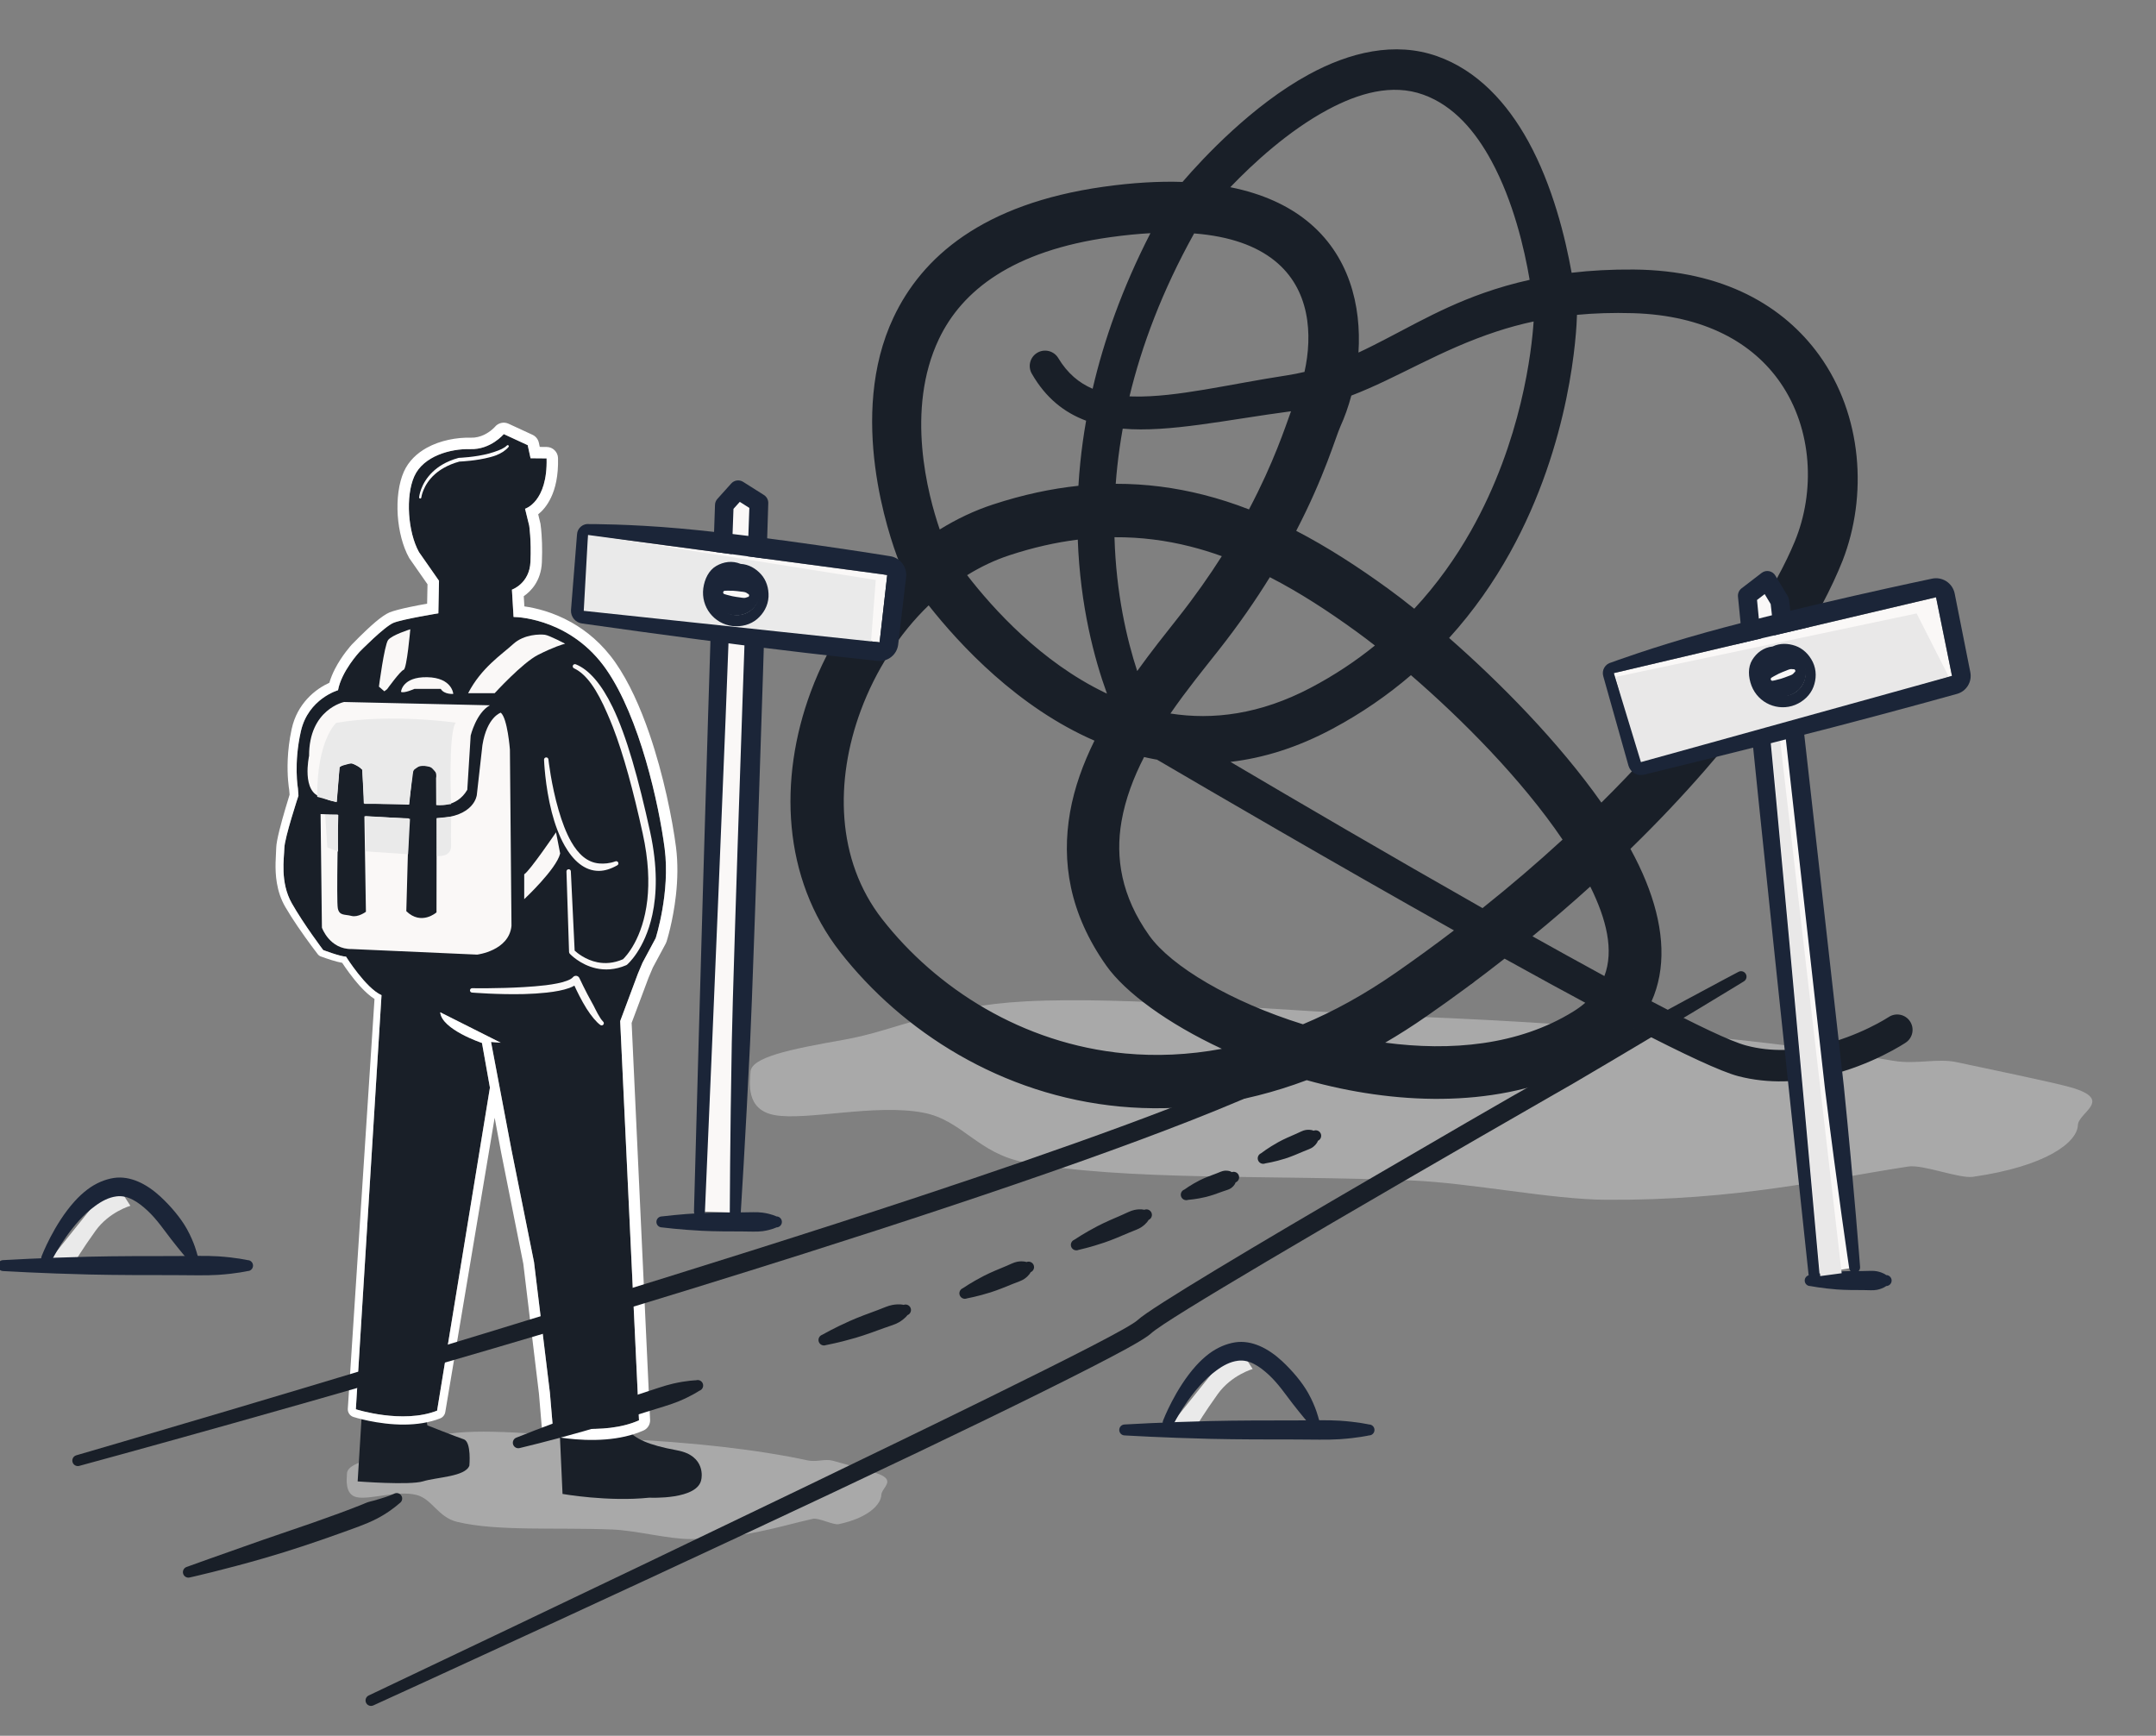 <?xml version="1.0" encoding="UTF-8" standalone="no"?>
<!DOCTYPE svg PUBLIC "-//W3C//DTD SVG 1.1//EN" "http://www.w3.org/Graphics/SVG/1.1/DTD/svg11.dtd">
<svg width="100%" height="100%" viewBox="0 0 1180 950" version="1.1" xmlns="http://www.w3.org/2000/svg" xmlns:xlink="http://www.w3.org/1999/xlink" xml:space="preserve" xmlns:serif="http://www.serif.com/" style="fill-rule:evenodd;clip-rule:evenodd;stroke-linejoin:round;stroke-miterlimit:2;">
    <rect x="0" y="0" width="1180" height="950" fill="#808080" stroke="none"/>
    <g id="scene" transform="matrix(1,0,0,1,-1728.72,-4950.23)">
        <g id="unclear">
            <g transform="matrix(1.175,0.047,-0.085,2.131,5.405,-6425.64)">
                <path d="M2527.92,5543.66C2615.14,5543.66 2693.97,5546.13 2750.2,5550.08C2760.57,5550.81 2770.6,5548.93 2779.34,5549.76C2789.6,5550.73 2825.7,5554.03 2833.46,5555.11C2853.35,5557.89 2837.07,5561.39 2837.07,5564.68C2837.07,5569.1 2823.18,5575.55 2789.21,5579.01C2782.99,5579.65 2765.76,5576.31 2759,5577.03C2721.54,5581.03 2679.75,5587.55 2618.94,5588.66C2593.29,5589.13 2555.74,5585.7 2527.92,5585.7C2462.87,5585.7 2394.75,5588.76 2348.2,5585.04C2325.86,5583.26 2318.32,5574.85 2299.93,5573.33C2277.35,5571.46 2245.83,5576.61 2230.91,5575.48C2216.89,5574.43 2218.77,5567.13 2218.77,5564.68C2218.77,5560.92 2236.04,5558.51 2261.62,5555.44C2286.01,5552.53 2304.73,5545.83 2345.27,5543.74C2393.16,5541.28 2465.53,5543.66 2527.92,5543.66Z" style="fill:rgb(212,212,212);fill-opacity:0.49;"/>
            </g>
            <g id="unclear1" serif:id="unclear" transform="matrix(1,0,0,1,13,0)">
                <path d="M2362.92,5049.81C2350.18,5049.38 2335.83,5050.17 2319.71,5052.44C2253.27,5061.81 2220.29,5091.08 2204.76,5123.95C2179.39,5177.65 2202.36,5243.63 2207.55,5257.06C2186.37,5276.28 2169.62,5301.49 2159.44,5328.92C2141.69,5376.76 2144,5430.88 2175.51,5471.23C2209.43,5514.69 2263.78,5549.78 2328.79,5555.86C2360.61,5558.83 2395.05,5554.89 2430.9,5541.42C2436.91,5543.1 2443.03,5544.6 2449.23,5545.91C2497.75,5556.12 2550.63,5554.1 2592.05,5528.5C2599.47,5523.92 2605.46,5518.78 2610.2,5513.2C2637,5527.06 2657.73,5536.8 2667.05,5539.22C2683.86,5543.6 2700.6,5542.46 2715.13,5539.11C2740.35,5533.28 2758.75,5520.86 2758.75,5520.86C2762.61,5518.29 2763.65,5513.06 2761.07,5509.2C2758.49,5505.34 2753.27,5504.31 2749.41,5506.88C2749.41,5506.88 2733.3,5517.52 2711.34,5522.46C2699.27,5525.18 2685.39,5526.17 2671.46,5522.46C2662.81,5520.16 2644.03,5511.12 2619.63,5498.28C2620.11,5497.2 2620.56,5496.11 2620.98,5495.01C2627.91,5476.67 2625.75,5455.12 2616.51,5432.45C2614.15,5426.65 2611.31,5420.76 2608.07,5414.82C2622.96,5400.32 2636.46,5386.01 2648.6,5372.08C2687.5,5327.43 2712.45,5286.68 2724.2,5257.05C2737.93,5221.77 2735.13,5177.48 2711.35,5144.56C2692.11,5117.94 2659.29,5098.16 2609.85,5097.75C2597.56,5097.65 2586.29,5098.28 2575.88,5099.51C2572.5,5080.58 2565.58,5051.96 2552.11,5027.5C2540.57,5006.56 2524.31,4988.74 2502.2,4980.96C2479.15,4972.85 2454.41,4978.74 2431.83,4991.1C2401.06,5007.93 2374.41,5036.47 2362.92,5049.81ZM2223.98,5281.55C2207.7,5297.26 2194.88,5317.42 2186.84,5339.09C2172.61,5377.43 2173.29,5420.92 2198.53,5453.26C2227.97,5490.98 2275.09,5521.52 2331.51,5526.8C2348.42,5528.38 2366.13,5527.68 2384.45,5524.26C2354.71,5510.38 2331.59,5493.4 2321.25,5478.79C2300.81,5449.92 2296.7,5421.53 2301.35,5394.87C2303.73,5381.27 2308.55,5368.11 2314.73,5355.6C2272.94,5337.46 2241.23,5303.43 2223.98,5281.55ZM2539.19,5474.91C2525.62,5485.56 2511.32,5496.14 2496.29,5506.57C2488.78,5511.79 2481.3,5516.56 2473.86,5520.89C2509.7,5525.66 2546.83,5522.41 2576.8,5503.85C2579.24,5502.34 2581.42,5500.73 2583.36,5499.05C2577.18,5495.74 2570.81,5492.29 2564.31,5488.74C2556.13,5484.28 2547.73,5479.65 2539.19,5474.91ZM2341.89,5364.56C2336.14,5375.73 2331.65,5387.52 2329.53,5399.77C2326.08,5419.63 2329.41,5440.72 2344.66,5462.2C2356.68,5479.15 2389.49,5498.59 2428.83,5510.83C2445.49,5503.86 2462.48,5494.55 2479.65,5482.62C2490.67,5474.96 2501.29,5467.23 2511.49,5459.45C2444.94,5422.08 2376.66,5382.23 2348.97,5366L2347.61,5365.76C2346.57,5365.55 2345.53,5365.34 2344.48,5365.14L2341.89,5364.56ZM2586.09,5435.45C2576.08,5444.51 2565.54,5453.6 2554.46,5462.68C2560.72,5466.18 2566.91,5469.63 2572.97,5472.98C2580.12,5476.94 2587.09,5480.77 2593.82,5484.43C2599.16,5470.36 2594.94,5453.33 2586.09,5435.45ZM2487.94,5319.76C2475.39,5330.54 2461.12,5340.49 2444.89,5349.16C2425.52,5359.52 2406.88,5365.16 2389.15,5367.22C2424.48,5388.07 2476.72,5418.65 2527.12,5447.25C2542.76,5434.77 2557.36,5422.23 2570.93,5409.76C2548.45,5376.57 2515.57,5343.62 2487.94,5319.76ZM2592.17,5389.5C2596.43,5385.29 2600.55,5381.1 2604.56,5376.93C2635.22,5345.07 2658.72,5314.57 2675.51,5288.24C2685.43,5272.68 2693.04,5258.66 2698.03,5246.56C2709.18,5219.57 2707.9,5185.36 2690.08,5159.59C2675.18,5138.04 2648.83,5122.77 2609.41,5121.63C2598.36,5121.31 2588.21,5121.66 2578.82,5122.55C2578.58,5131.59 2575.72,5192.34 2542.1,5252.82C2533.28,5268.68 2522.36,5284.51 2508.84,5299.4C2536.55,5323.67 2568.8,5356.3 2592.17,5389.5ZM2410.72,5266.13C2403,5278.62 2393.78,5292.02 2382.77,5305.99C2374.71,5316.22 2365.15,5327.91 2356.31,5340.75C2379.51,5344.39 2405.3,5341.26 2432.99,5326.7C2446.09,5319.81 2457.79,5311.99 2468.22,5303.53C2464.66,5300.75 2461.3,5298.22 2458.2,5295.97C2442.76,5284.77 2427.06,5274.51 2410.72,5266.13ZM2305.6,5245.58C2293.68,5247.06 2281.29,5249.84 2268.34,5254.08C2260.18,5256.75 2252.39,5260.46 2245.04,5265.03C2259.44,5283.68 2285.62,5312.51 2320.33,5329.27L2321.57,5329.86C2314.7,5310.93 2306.93,5282.01 2305.6,5245.58ZM2325.69,5244.26C2326.58,5275.06 2332.43,5300.08 2338.12,5317.5C2345.73,5306.9 2353.51,5297.12 2360.44,5288.36C2369.74,5276.6 2377.66,5265.28 2384.43,5254.63C2378.76,5252.58 2372.99,5250.8 2367.12,5249.32C2353.9,5245.98 2340.14,5244.16 2325.69,5244.26ZM2555.09,5126.17C2547.96,5127.7 2541.3,5129.54 2535.01,5131.6C2503.71,5141.86 2480.82,5156.97 2455.32,5166.74C2453.67,5172.9 2451.62,5178.61 2449.33,5183.64C2446.76,5189.29 2440.8,5210.66 2425.15,5240.76C2442.4,5249.71 2459.02,5260.51 2475.34,5272.34C2479.72,5275.52 2484.57,5279.22 2489.76,5283.39C2502.37,5269.83 2512.54,5255.35 2520.74,5240.85C2548.66,5191.47 2554.06,5141.77 2555.09,5126.17ZM2345.37,5077.85C2338.59,5078.22 2331.33,5078.94 2323.56,5080.02C2269.93,5087.44 2242.23,5109.26 2229.62,5135.74C2211.16,5174.48 2223.52,5220.99 2230.05,5240.02C2239.27,5234.3 2249.04,5229.66 2259.25,5226.32C2275.53,5220.98 2291.06,5217.68 2305.95,5216.11C2306.2,5211.88 2306.55,5207.57 2307,5203.2C2307.75,5195.84 2308.79,5188.26 2310.16,5180.49C2298.11,5175.99 2288.05,5167.99 2280.47,5154.8C2278.11,5150.8 2279.45,5145.65 2283.45,5143.29C2287.44,5140.94 2292.6,5142.27 2294.96,5146.27C2299.95,5154.55 2306.28,5159.82 2313.73,5163.01C2319.89,5136.47 2329.94,5107.91 2345.37,5077.85ZM2422.31,5175.32C2387.21,5179.97 2355.45,5187.04 2330.2,5184.84C2328.94,5191.85 2327.97,5198.68 2327.25,5205.33C2326.89,5208.61 2326.6,5211.84 2326.37,5215.02C2343.08,5214.99 2358.99,5217.14 2374.27,5221.01C2382.8,5223.16 2391.13,5225.86 2399.3,5229.03C2412.9,5203.31 2419.18,5183.89 2422.31,5175.32ZM2369.27,5077.99C2351.72,5109.57 2340.56,5139.51 2333.91,5167.16C2334.69,5167.2 2335.48,5167.22 2336.28,5167.24C2359.73,5167.73 2388.38,5160.51 2419.97,5155.68C2423.3,5155.17 2426.53,5154.53 2429.68,5153.78C2434.2,5133.5 2432.81,5108.46 2413.26,5092.84C2403.25,5084.84 2388.98,5079.53 2369.27,5077.99ZM2552.91,5103.39C2550.02,5086.32 2544.02,5060.53 2532.07,5038.44C2523.37,5022.36 2511.55,5008.11 2494.7,5002.04C2477.53,4995.85 2459.2,5001.24 2442.27,5010.35C2420.91,5021.84 2401.69,5039.53 2389.07,5052.69C2406.99,5056.27 2420.59,5062.8 2430.76,5070.9C2454.25,5089.61 2460.88,5117.61 2459.22,5143.2C2480.67,5133.24 2500.94,5119.98 2527.86,5110.54C2535.64,5107.81 2543.93,5105.38 2552.91,5103.39Z" style="fill:rgb(25,31,40);"/>
            </g>
        </g>
        <g id="man">
            <g transform="matrix(0.473,0.019,-0.047,1.181,1130.69,-857.388)">
                <path d="M2527.92,5543.66C2615.14,5543.66 2693.97,5546.13 2750.2,5550.08C2760.57,5550.81 2770.6,5548.93 2779.34,5549.76C2789.6,5550.73 2825.7,5554.03 2833.46,5555.11C2853.35,5557.89 2837.07,5561.39 2837.07,5564.68C2837.07,5569.1 2823.18,5575.55 2789.21,5579.01C2782.99,5579.65 2765.76,5576.31 2759,5577.03C2721.54,5581.03 2679.75,5587.55 2618.94,5588.66C2593.29,5589.13 2555.74,5585.7 2527.92,5585.7C2462.87,5585.7 2394.75,5588.76 2348.2,5585.04C2325.86,5583.26 2318.32,5574.85 2299.93,5573.33C2277.35,5571.46 2245.83,5576.61 2230.91,5575.48C2216.89,5574.43 2218.77,5567.13 2218.77,5564.68C2218.77,5560.92 2236.04,5558.51 2261.62,5555.44C2286.01,5552.53 2304.73,5545.83 2345.27,5543.74C2393.16,5541.28 2465.53,5543.66 2527.92,5543.66Z" style="fill:rgb(212,212,212);fill-opacity:0.49;"/>
            </g>
            <g id="feet">
                <path d="M1926.66,5725.51L1924.47,5761.02C1924.47,5761.02 1952.97,5763.24 1960.34,5760.96C1967.7,5758.68 1983.4,5758.48 1985.61,5752.39C1985.61,5752.39 1986.82,5739.45 1982.57,5738C1978.32,5736.54 1962.61,5730.35 1962.61,5730.35L1962.07,5726.82" style="fill:rgb(25,31,40);"/>
                <path d="M2035.07,5734.22L2036.6,5767.88C2036.6,5767.88 2061.54,5772.3 2084.2,5769.92C2084.2,5769.92 2111.03,5771.29 2112.6,5759.69C2112.6,5759.69 2115.38,5746.99 2099.3,5744.02C2083.21,5741.05 2076.51,5737.76 2072.01,5732.57" style="fill:rgb(25,31,40);"/>
            </g>
            <path id="body-fill" serif:id="body fill" d="M1918.1,5473.81C1918.1,5473.81 1928.94,5491.1 1937.53,5494.89L1923.48,5721.54C1923.48,5721.54 1948.99,5729.74 1967.94,5722.31L1996.86,5545.5L1992.51,5521.06C1992.51,5521.06 1970.42,5513.7 1969.66,5504.26L2002.78,5520.92L1997.47,5520.51L2008.63,5579.41L2020.99,5640.97L2029.68,5712.42L2031.19,5730.16C2031.19,5730.16 2058.79,5736.36 2078.45,5727.6L2068.15,5509.1L2077.86,5483.1L2080.39,5477.1L2087.58,5463.69C2087.58,5463.69 2095.62,5438.69 2092.49,5414.6C2089.36,5390.51 2078.86,5342.84 2060.42,5316.45C2041.99,5290.06 2014.26,5287.9 2009.79,5287.9L2008.9,5272.95C2008.9,5272.95 2018.55,5269.66 2019.05,5257.68C2019.56,5245.69 2018.36,5237.94 2018.36,5237.94L2016.09,5228.68C2016.09,5228.68 2028.48,5225.02 2027.88,5201.12L2019.1,5201.04L2017.53,5193.87L2004.43,5187.82C2004.43,5187.82 1997.36,5196.36 1986.2,5196.04C1975.05,5195.72 1960.41,5199.96 1955.49,5210.87C1950.57,5221.79 1951.95,5241.46 1958.03,5252.4L1968.99,5268.1L1968.64,5285.92C1968.64,5285.92 1949.22,5289.07 1944.16,5291.08C1939.1,5293.1 1925.45,5307.05 1925.45,5307.05C1925.45,5307.05 1915.62,5317.61 1913.72,5328C1913.72,5328 1897.47,5332.63 1893.41,5350.39C1889.35,5368.16 1891.79,5381.86 1891.79,5381.86L1892.07,5385.71C1892.07,5385.71 1884.47,5408.76 1884.35,5414.36C1884.22,5419.95 1881.92,5433.1 1888.43,5444.6C1894.95,5456.11 1905.6,5470.19 1905.6,5470.19C1905.6,5470.19 1914.85,5473.74 1918.1,5473.81Z" style="fill:rgb(25,31,40);"/>
            <path d="M2026.48,5366.05C2026.48,5366.05 2026.96,5380.22 2030.71,5394.78C2032.37,5401.21 2034.71,5407.69 2037.78,5413.1C2042.32,5421.07 2048.56,5426.97 2056.64,5426.88C2059.7,5426.84 2062.97,5425.84 2066.48,5423.87C2067.08,5423.6 2067.35,5422.88 2067.07,5422.28C2066.8,5421.68 2066.09,5421.41 2065.49,5421.68C2062.24,5422.83 2059.38,5423.02 2056.78,5422.82C2050.09,5422.31 2045.19,5417.63 2041.4,5411.03C2038.47,5405.92 2036.25,5399.79 2034.48,5393.74C2030.35,5379.63 2028.88,5365.88 2028.88,5365.88C2028.83,5365.22 2028.26,5364.72 2027.6,5364.77C2026.94,5364.82 2026.44,5365.39 2026.48,5366.05Z" style="fill:rgb(250,248,247);"/>
            <path d="M2038.75,5427.22L2040.17,5471.26C2040.19,5471.63 2040.34,5471.98 2040.59,5472.25C2040.59,5472.25 2046.14,5478.27 2055.02,5480.22C2059.69,5481.24 2065.28,5481.15 2071.47,5478.49C2071.63,5478.41 2071.78,5478.32 2071.92,5478.2C2071.92,5478.2 2081.59,5470.17 2085.77,5450.83C2088.17,5439.72 2088.74,5424.82 2084.55,5405.52C2078.16,5376.44 2071.68,5353.1 2064,5337.23C2057.91,5324.63 2051.07,5316.71 2043.86,5313.82C2043.25,5313.56 2042.55,5313.84 2042.28,5314.44C2042.02,5315.05 2042.3,5315.76 2042.91,5316.02C2049.8,5319.24 2055.53,5327.85 2061.1,5340.79C2062.11,5343.12 2063.16,5345.57 2064.17,5348.18C2069.98,5363.2 2075.33,5382.88 2080.48,5406.41C2083.72,5421.09 2084.08,5433.12 2083,5442.81C2080.61,5464.11 2071.1,5473.89 2069.69,5475.23C2064.47,5477.53 2059.72,5477.69 2055.71,5476.9C2049.13,5475.58 2044.54,5471.73 2043.23,5470.51C2043.22,5470.51 2041.15,5427.12 2041.15,5427.12C2041.13,5426.46 2040.57,5425.94 2039.9,5425.97C2039.24,5426 2038.73,5426.56 2038.75,5427.22Z" style="fill:rgb(250,248,247);"/>
            <path d="M1987.08,5493.48C1987.08,5493.48 2001.24,5494.65 2015.58,5494.3C2019.78,5494.19 2023.98,5493.92 2027.86,5493.5C2032.71,5492.97 2037.04,5492.15 2040.22,5491C2041.31,5490.61 2042.27,5490.16 2043.1,5489.68C2044.44,5492.62 2046.92,5497.76 2049.76,5502.27C2052.31,5506.31 2055.21,5509.74 2057.24,5511.18C2057.74,5511.6 2058.5,5511.53 2058.93,5511.03C2059.35,5510.52 2059.29,5509.76 2058.78,5509.33C2057.88,5508.45 2056.9,5506.91 2055.86,5505.04C2055.06,5503.63 2054.33,5502.01 2053.47,5500.38C2053.27,5499.99 2053.04,5499.62 2052.83,5499.23C2049.14,5492.67 2045.82,5485.51 2045.82,5485.51C2045.51,5484.86 2044.9,5484.41 2044.19,5484.31C2043.48,5484.22 2042.77,5484.5 2042.31,5485.05C2041.63,5485.88 2040.38,5486.5 2038.79,5487.08C2035.86,5488.16 2031.86,5488.9 2027.38,5489.46C2023.61,5489.93 2019.51,5490.23 2015.42,5490.48C2001.25,5491.33 1987.2,5491.08 1987.2,5491.08C1986.54,5491.05 1985.98,5491.56 1985.94,5492.22C1985.91,5492.89 1986.42,5493.45 1987.08,5493.48Z" style="fill:rgb(250,248,247);"/>
            <path id="body" d="M1916,5477.19C1917.71,5479.78 1921.53,5485.34 1925.89,5490.12C1928.39,5492.86 1931.09,5495.33 1933.69,5496.99C1932.13,5520.91 1919.08,5721.26 1919.08,5721.26C1918.95,5723.28 1920.21,5725.12 1922.13,5725.74C1922.13,5725.74 1935.43,5730.07 1950.28,5729.92C1956.74,5729.85 1963.48,5728.93 1969.6,5726.55C1971.1,5725.97 1972.17,5724.63 1972.43,5723.05L1999.45,5561.97L2002.9,5580.49C2002.9,5580.51 2002.91,5580.53 2002.91,5580.56L2015.13,5641.9C2015.13,5641.9 2023.7,5713.04 2023.7,5713.04C2023.7,5713.04 2025.18,5730.67 2025.18,5730.67C2025.4,5733.29 2027.3,5735.47 2029.87,5736.04C2029.87,5736.04 2044.43,5739.34 2060.35,5738.03C2067.3,5737.46 2074.49,5736.01 2080.92,5733.15C2083.21,5732.13 2084.64,5729.82 2084.52,5727.31L2074.42,5510.08C2074.42,5510.08 2083.66,5485.4 2083.66,5485.4C2083.66,5485.4 2086.02,5479.8 2086.02,5479.8C2086.02,5479.8 2093.09,5466.64 2093.09,5466.64C2093.26,5466.31 2093.41,5465.96 2093.53,5465.6C2093.53,5465.6 2097.07,5454.64 2098.68,5440.06C2099.57,5431.99 2099.86,5422.83 2098.69,5413.79C2096.73,5398.7 2091.93,5374.53 2084.16,5351.89C2079.18,5337.36 2072.96,5323.48 2065.55,5312.87C2058.29,5302.47 2049.71,5295.52 2041.47,5290.87C2031.38,5285.18 2021.8,5282.96 2015.72,5282.12C2015.72,5282.12 2015.38,5276.53 2015.38,5276.53C2017.34,5275.18 2019.62,5273.17 2021.51,5270.28C2023.49,5267.25 2025.08,5263.23 2025.3,5257.94C2025.47,5254.02 2025.46,5250.54 2025.37,5247.6C2025.16,5240.93 2024.54,5236.99 2024.54,5236.99C2024.51,5236.81 2024.48,5236.63 2024.43,5236.46L2023.28,5231.72C2025.58,5229.88 2028.22,5226.97 2030.36,5222.41C2032.6,5217.65 2034.38,5210.81 2034.13,5200.96C2034.05,5197.59 2031.3,5194.89 2027.93,5194.86L2024.14,5194.83C2024.14,5194.83 2023.64,5192.53 2023.64,5192.53C2023.22,5190.62 2021.93,5189.01 2020.15,5188.19L2007.05,5182.14C2004.48,5180.95 2001.42,5181.65 1999.61,5183.83C1999.61,5183.83 1997.36,5186.46 1993.55,5188.25C1991.57,5189.17 1989.15,5189.87 1986.38,5189.79C1978.73,5189.57 1969.65,5191.26 1962.36,5195.28C1956.85,5198.32 1952.34,5202.65 1949.79,5208.31C1946.95,5214.61 1945.82,5223.45 1946.41,5232.29C1946.99,5240.83 1949.17,5249.33 1952.57,5255.43C1952.67,5255.62 1952.78,5255.8 1952.9,5255.97L1962.7,5270.01C1962.7,5270.01 1962.49,5280.62 1962.49,5280.62C1959.66,5281.13 1956.04,5281.8 1952.61,5282.53C1948.12,5283.48 1943.95,5284.57 1941.9,5285.41C1940.05,5286.18 1937.21,5288.11 1934.24,5290.63C1928.3,5295.67 1921.29,5302.98 1921.29,5302.98C1921.26,5303.02 1921.22,5303.05 1921.19,5303.09C1921.19,5303.09 1915.9,5308.86 1912.08,5316.28C1910.83,5318.71 1909.73,5321.3 1908.98,5323.92C1905.86,5325.34 1900.99,5328.1 1896.67,5332.91C1893.12,5336.86 1889.88,5342.16 1888.35,5349.24C1887.03,5355.33 1886.42,5360.95 1886.2,5365.78C1885.8,5374.97 1886.79,5381.3 1887,5382.5C1887,5382.49 1887.22,5385.17 1887.22,5385.17C1886.31,5388.1 1883.51,5397.17 1881.69,5404.47C1880.63,5408.68 1879.92,5412.37 1879.9,5414.25C1879.85,5418.15 1878.88,5425.56 1880.27,5433.6C1881.01,5437.9 1882.39,5442.37 1884.87,5446.62C1886.88,5450.09 1889.27,5453.79 1891.63,5457.27C1897.19,5465.45 1902.61,5472.45 1902.61,5472.45C1903.03,5473.01 1903.6,5473.44 1904.25,5473.69C1904.25,5473.69 1909.24,5475.55 1913.31,5476.6C1914.27,5476.85 1915.18,5477.05 1916,5477.19ZM1918.1,5473.81C1918.1,5473.81 1928.94,5491.1 1937.53,5494.89L1923.48,5721.54C1923.48,5721.54 1948.99,5729.74 1967.94,5722.31L1996.86,5545.5L1992.51,5521.06C1992.51,5521.06 1970.42,5513.7 1969.66,5504.26L2002.78,5520.92L1997.47,5520.51L2008.63,5579.41L2020.99,5640.97L2029.68,5712.42L2031.19,5730.16C2031.19,5730.16 2058.79,5736.36 2078.45,5727.6L2068.15,5509.1L2077.86,5483.1L2080.39,5477.1L2087.58,5463.69C2087.58,5463.69 2095.62,5438.69 2092.49,5414.6C2089.36,5390.51 2078.86,5342.84 2060.42,5316.45C2041.99,5290.06 2014.26,5287.9 2009.79,5287.9L2008.9,5272.95C2008.9,5272.95 2018.55,5269.66 2019.05,5257.68C2019.56,5245.69 2018.36,5237.94 2018.36,5237.94L2016.09,5228.68C2016.09,5228.68 2028.48,5225.02 2027.88,5201.12L2019.1,5201.04L2017.53,5193.87L2004.43,5187.82C2004.43,5187.82 1997.36,5196.36 1986.2,5196.04C1975.05,5195.72 1960.41,5199.96 1955.49,5210.87C1950.57,5221.79 1951.95,5241.46 1958.03,5252.4L1968.99,5268.1L1968.64,5285.92C1968.64,5285.92 1949.22,5289.07 1944.16,5291.08C1939.1,5293.1 1925.45,5307.05 1925.45,5307.05C1925.45,5307.05 1915.62,5317.61 1913.72,5328C1913.72,5328 1897.47,5332.63 1893.41,5350.39C1889.35,5368.16 1891.79,5381.86 1891.79,5381.86L1892.07,5385.71C1892.07,5385.71 1884.47,5408.76 1884.35,5414.36C1884.22,5419.95 1881.92,5433.1 1888.43,5444.6C1894.95,5456.11 1905.6,5470.19 1905.6,5470.19C1905.6,5470.19 1914.85,5473.74 1918.1,5473.81Z" style="fill:white;"/>
            <g id="bag-fill" serif:id="bag fill">
                <path d="M1953.28,5294.64C1953.28,5294.64 1943.16,5297.77 1941.12,5300.55C1939.08,5303.33 1936.11,5326.04 1936.11,5326.04L1939.07,5328.59L1940.58,5327.44C1940.58,5327.44 1947.87,5317.34 1949.64,5316.83C1951.4,5316.32 1953.28,5294.64 1953.28,5294.64Z" style="fill:rgb(250,248,247);"/>
                <path d="M2038.02,5302.55C2038.02,5302.55 2029.38,5297.97 2026.95,5297.65C2024.53,5297.33 2015.59,5297.2 2009.53,5302.79C2003.46,5308.37 1992.15,5315.65 1984.94,5329.62L1999.46,5329.62C1999.46,5329.62 2014.66,5312.98 2023.14,5308.68C2031.62,5304.38 2036.73,5302.85 2038.02,5302.55Z" style="fill:rgb(250,248,247);"/>
                <path d="M1948.19,5328.86C1948.19,5328.86 1948.81,5320.62 1962.52,5320.87C1976.23,5321.13 1976.81,5330.01 1976.81,5330.01C1976.81,5330.01 1971.86,5330.46 1969.95,5327.27L1955.55,5327.27C1955.55,5327.27 1949.66,5329.9 1948.19,5328.86Z" style="fill:rgb(250,248,247);"/>
                <path d="M1959.31,5222.53C1959.31,5222.53 1960.11,5215.63 1966.82,5209.7C1968.2,5208.48 1969.85,5207.31 1971.78,5206.22C1974.11,5204.91 1976.86,5203.74 1980.13,5202.86C1981.22,5202.81 1989.55,5202.43 1996.94,5200.45C1998.07,5200.15 1999.2,5199.83 2000.25,5199.42C2003.14,5198.28 2005.56,5196.7 2007.05,5194.85C2007.27,5194.61 2007.25,5194.23 2007,5194.01C2006.76,5193.78 2006.38,5193.8 2006.16,5194.05C2004.63,5195.57 2002.22,5196.57 1999.54,5197.46C1998.52,5197.8 1997.47,5198.15 1996.4,5198.44C1988.7,5200.51 1979.94,5200.81 1979.94,5200.81C1979.86,5200.81 1979.78,5200.82 1979.71,5200.84C1976.21,5201.81 1973.26,5203.07 1970.8,5204.52C1968.76,5205.72 1967.06,5207.05 1965.63,5208.4C1958.68,5214.98 1958.11,5222.42 1958.11,5222.42C1958.08,5222.75 1958.32,5223.04 1958.65,5223.07C1958.98,5223.11 1959.28,5222.86 1959.31,5222.53Z" style="fill:white;"/>
                <path d="M2015.63,5428.74L2015.63,5442.36C2015.63,5442.36 2033.28,5425.89 2035.3,5417.36L2033.04,5405.77C2033.04,5405.77 2018.48,5427.16 2015.63,5428.74Z" style="fill:rgb(250,248,247);"/>
                <path d="M1996.84,5336.25L1917.05,5334.44C1917.05,5334.44 1897.78,5338.4 1897.89,5363.93C1897.89,5363.93 1893.39,5384.2 1904.97,5386.56C1904.97,5386.56 1908.68,5388.71 1913.06,5389.05L1914.57,5370.19C1914.57,5370.19 1916.84,5368.19 1920.25,5368.08C1923.66,5367.98 1927.05,5371.65 1927.05,5371.65L1927.83,5389.97L1952.68,5390.62L1954.15,5376.28C1954.15,5376.28 1953.26,5368.91 1961.1,5369.43C1968.94,5369.95 1967.39,5376.04 1967.39,5376.04L1967.46,5390.82C1967.46,5390.82 1978.5,5392.79 1984.47,5382.5L1986.33,5352.8C1986.33,5352.8 1989.35,5340.36 1996.84,5336.25Z" style="fill:rgb(250,248,247);"/>
                <path d="M1912.73,5345.86C1912.73,5345.86 1902.14,5355.12 1902.34,5386.34L1912.93,5389.27L1914.58,5369.69L1921.21,5367.85L1926.9,5370.76L1928.16,5390.19L1952.46,5390.25L1954.98,5371.7L1958.77,5369.1L1964.28,5369.67L1967.67,5373.41L1967.71,5390.73L1975.61,5390.34C1975.61,5390.34 1973.98,5351.01 1978.17,5345.76C1978.17,5345.76 1942.87,5340.63 1912.73,5345.86Z" style="fill:rgb(234,234,234);"/>
                <path d="M1913.87,5396.28L1904.18,5395.78L1904.91,5457.96C1904.91,5457.96 1909.1,5469.91 1921.31,5469.66L1989.87,5472.7C1989.87,5472.7 2007.36,5470.61 2008.66,5456.92L2007.8,5360.47C2007.8,5360.47 2006.5,5343.32 2002.79,5340.28C2002.79,5340.28 1995.25,5342.63 1992.76,5358.02L1989.68,5385.37C1989.68,5385.37 1988.49,5397.44 1967.69,5398.03L1967.62,5449.59C1967.62,5449.59 1959.33,5456.96 1951.1,5448.93L1952.49,5398.14L1928.16,5397.03L1928.99,5449.25C1928.99,5449.25 1924.71,5452.48 1921.07,5451.52C1917.43,5450.56 1914.44,5451.54 1913.61,5447.35C1912.78,5443.16 1913.87,5396.28 1913.87,5396.28Z" style="fill:rgb(250,248,247);"/>
                <path d="M1906.68,5396.21L1907.88,5414.02L1913.75,5416.35L1913.62,5396.03L1906.68,5396.21Z" style="fill:rgb(234,234,234);"/>
                <path d="M1928.84,5416.19L1952.08,5417.77L1953.12,5398.38L1928.57,5396.85L1928.84,5416.19Z" style="fill:rgb(234,234,234);"/>
                <path d="M1967.85,5418.69C1967.85,5418.69 1975.72,5419.82 1975.6,5413.07C1975.47,5406.32 1975.68,5397.19 1975.68,5397.19L1970.83,5397.68L1967.77,5398.06L1967.85,5418.69Z" style="fill:rgb(234,234,234);"/>
            </g>
        </g>
        <g id="road">
            <path d="M1933.06,5883.62C1933.06,5883.62 2106.44,5804.61 2231.59,5744.86C2282.42,5720.59 2325.26,5699.39 2345.53,5688.27C2352.6,5684.39 2357.1,5681.53 2358.59,5680.12C2362.84,5676.1 2387.73,5660.94 2421.87,5640.7C2466.7,5614.13 2527.31,5579.08 2578.98,5549.41C2582.53,5547.38 2586.05,5545.4 2589.49,5543.39C2642.52,5512.26 2683.09,5487.39 2683.09,5487.39C2684.53,5486.57 2685.04,5484.74 2684.22,5483.3C2683.4,5481.86 2681.57,5481.35 2680.13,5482.17C2680.13,5482.17 2635.92,5505.45 2580.37,5536.61C2549.23,5554.07 2514.73,5574.33 2481.93,5593.4C2416.35,5631.53 2358.27,5666.2 2351.49,5672.62C2347.19,5676.71 2314.59,5693.16 2269.52,5715.34C2239.66,5730.03 2204.37,5747.1 2168.06,5764.61C2054.37,5819.44 1930.53,5878.18 1930.53,5878.18C1929.02,5878.88 1928.37,5880.66 1929.07,5882.17C1929.77,5883.67 1931.55,5884.32 1933.06,5883.62Z" style="fill:rgb(25,31,40);"/>
            <path d="M1772.12,5752.52C1772.12,5752.52 1902.66,5717.21 2050.36,5672.93C2089.38,5661.23 2129.57,5648.8 2168.89,5636.33C2275.96,5602.36 2376.5,5567.69 2428.72,5543.03C2428.75,5543.01 2428.78,5543 2428.8,5542.99C2428.8,5542.99 2437.59,5538.68 2450.01,5532.33C2480.86,5516.56 2534.26,5488.53 2534.26,5488.53C2535.75,5487.8 2536.36,5486 2535.63,5484.51C2534.9,5483.02 2533.09,5482.41 2531.61,5483.15C2531.61,5483.15 2476.86,5508.44 2445.56,5523.31C2433.41,5529.09 2424.82,5533.33 2424.23,5533.63C2383.12,5553.06 2311.89,5578.58 2231.24,5605.28C2172.35,5624.77 2108.41,5644.78 2047.51,5663.58C1900.28,5709.06 1770.5,5746.73 1770.5,5746.73C1768.9,5747.18 1767.97,5748.84 1768.42,5750.44C1768.86,5752.03 1770.52,5752.97 1772.12,5752.52Z" style="fill:rgb(25,31,40);"/>
            <g transform="matrix(1.454,0,0,1.565,-832.357,-3284.46)">
                <path d="M1832.9,5813.44C1832.9,5813.44 1845.75,5810.78 1861.2,5806.61C1870.28,5804.16 1880.2,5801.1 1889.02,5798.14C1894.27,5796.38 1899.23,5794.83 1903.14,5792.95C1907.09,5791.06 1909.93,5789.01 1911.84,5787.47C1912.8,5786.89 1913.08,5785.71 1912.46,5784.82C1911.84,5783.93 1910.56,5783.67 1909.61,5784.24C1907.79,5785.02 1905.21,5785.76 1902,5786.6C1901.3,5786.78 1900.59,5786.9 1899.86,5787.13C1899.18,5787.34 1898.51,5787.64 1897.82,5787.9C1892.39,5789.94 1885.84,5792.13 1879.02,5794.36C1872.68,5796.43 1866.09,5798.44 1859.95,5800.44C1844.48,5805.47 1831.74,5809.75 1831.74,5809.75C1830.64,5810.05 1830.02,5811.12 1830.34,5812.13C1830.65,5813.15 1831.8,5813.73 1832.9,5813.44Z" style="fill:rgb(25,31,40);"/>
            </g>
            <g transform="matrix(1.501,-0.16,-0.16,1.051,-175.56,57.477)">
                <path d="M2068.45,5724.27C2068.45,5724.27 2078.86,5722.27 2091.16,5718.98C2098.49,5717.02 2106.43,5714.47 2113.4,5712.26C2117.71,5710.89 2121.74,5709.91 2124.74,5708.48C2129.28,5706.33 2131.7,5704.09 2131.7,5704.09C2132.72,5703.77 2133.14,5702.22 2132.64,5700.64C2132.13,5699.06 2130.9,5698.05 2129.88,5698.37C2129.88,5698.37 2126.61,5697.95 2121.66,5698.82C2118.39,5699.4 2114.53,5700.93 2110.23,5702.31C2103.26,5704.54 2095.31,5707.06 2088.2,5709.71C2076.27,5714.15 2066.63,5718.55 2066.63,5718.55C2065.61,5718.87 2065.2,5720.42 2065.7,5721.99C2066.2,5723.57 2067.44,5724.59 2068.45,5724.27Z" style="fill:rgb(25,31,40);"/>
            </g>
            <path d="M2180.73,5686.43C2180.73,5686.43 2188.16,5685.04 2196.99,5682.44C2202.2,5680.91 2207.81,5678.83 2212.73,5677.03C2215.77,5675.92 2218.67,5675.15 2220.71,5673.94C2224.1,5671.93 2225.35,5670.03 2225.35,5670.03C2226.9,5669.46 2227.7,5667.73 2227.13,5666.18C2226.56,5664.62 2224.83,5663.82 2223.28,5664.4C2223.28,5664.4 2221.09,5663.76 2217.21,5664.43C2214.87,5664.82 2212.16,5666.11 2209.13,5667.24C2204.21,5669.05 2198.59,5671.1 2193.63,5673.31C2185.22,5677.05 2178.66,5680.8 2178.66,5680.8C2177.1,5681.37 2176.3,5683.1 2176.87,5684.65C2177.45,5686.21 2179.17,5687.01 2180.73,5686.43Z" style="fill:rgb(25,31,40);"/>
            <path d="M2257.94,5660.86C2257.94,5660.86 2263.85,5659.78 2270.85,5657.56C2274.96,5656.26 2279.34,5654.44 2283.19,5652.87C2285.56,5651.9 2287.87,5651.24 2289.41,5650.15C2292.13,5648.23 2292.8,5646.52 2292.8,5646.52C2294.34,5645.89 2295.07,5644.14 2294.44,5642.6C2293.81,5641.07 2292.05,5640.34 2290.52,5640.97C2290.52,5640.97 2288.84,5640.23 2285.55,5640.78C2283.7,5641.09 2281.59,5642.24 2279.22,5643.22C2275.38,5644.81 2270.98,5646.6 2267.15,5648.56C2260.61,5651.91 2255.66,5655.3 2255.66,5655.3C2254.13,5655.93 2253.39,5657.69 2254.03,5659.22C2254.66,5660.75 2256.41,5661.49 2257.94,5660.86Z" style="fill:rgb(25,31,40);"/>
            <path d="M2319,5634.32C2319,5634.32 2325.49,5632.9 2333.16,5630.29C2337.67,5628.75 2342.49,5626.66 2346.72,5624.86C2349.33,5623.75 2351.86,5622.96 2353.57,5621.77C2356.5,5619.72 2357.36,5617.9 2357.36,5617.9C2358.88,5617.25 2359.59,5615.48 2358.93,5613.96C2358.28,5612.43 2356.51,5611.73 2354.99,5612.38C2354.99,5612.38 2353.08,5611.74 2349.58,5612.45C2347.54,5612.86 2345.22,5614.15 2342.61,5615.27C2338.39,5617.09 2333.55,5619.14 2329.33,5621.34C2322.14,5625.08 2316.63,5628.8 2316.63,5628.8C2315.11,5629.45 2314.4,5631.22 2315.05,5632.74C2315.71,5634.27 2317.47,5634.97 2319,5634.32Z" style="fill:rgb(25,31,40);"/>
            <path d="M2379.02,5606.92C2379.02,5606.92 2383.42,5606.63 2388.73,5605.34C2391.8,5604.59 2395.06,5603.38 2397.93,5602.33C2399.69,5601.69 2401.44,5601.31 2402.54,5600.48C2404.78,5598.79 2404.94,5597.4 2404.94,5597.4C2406.49,5596.82 2407.29,5595.1 2406.72,5593.54C2406.15,5591.99 2404.42,5591.19 2402.86,5591.76C2402.86,5591.76 2401.85,5590.8 2399.04,5590.96C2397.67,5591.04 2396.09,5591.88 2394.32,5592.54C2391.47,5593.6 2388.2,5594.78 2385.38,5596.2C2380.49,5598.66 2376.95,5601.29 2376.95,5601.29C2375.39,5601.86 2374.59,5603.59 2375.16,5605.14C2375.74,5606.7 2377.46,5607.49 2379.02,5606.92Z" style="fill:rgb(25,31,40);"/>
            <path d="M2421.27,5586.96C2421.27,5586.96 2426.2,5586.2 2432.06,5584.35C2435.47,5583.28 2439.09,5581.7 2442.26,5580.35C2444.22,5579.52 2446.15,5578.96 2447.37,5577.99C2449.71,5576.14 2450,5574.61 2450,5574.61C2451.52,5573.96 2452.23,5572.19 2451.57,5570.67C2450.92,5569.15 2449.15,5568.44 2447.63,5569.1C2447.63,5569.1 2446.32,5568.26 2443.37,5568.68C2441.82,5568.9 2440.09,5569.92 2438.14,5570.76C2434.97,5572.13 2431.35,5573.67 2428.22,5575.41C2422.84,5578.39 2418.9,5581.44 2418.9,5581.44C2417.38,5582.1 2416.67,5583.86 2417.33,5585.39C2417.98,5586.91 2419.75,5587.61 2421.27,5586.96Z" style="fill:rgb(25,31,40);"/>
        </g>
        <g id="leaves">
        </g>
        <g id="rocks">
            <g id="rock-2" serif:id="rock 2">
                <path d="M2414.31,5699.5C2414.31,5699.5 2402.66,5702.82 2395.2,5713.24C2387.73,5723.66 2384.09,5729.91 2384.09,5729.91L2369.74,5729.72L2398.08,5694.4L2408.31,5690.19L2414.31,5699.5Z" style="fill:rgb(234,234,234);"/>
                <path d="M2344.3,5735.86C2344.3,5735.86 2365.51,5737.12 2391.09,5737.73C2406.35,5738.09 2423.16,5738.07 2437.88,5738.08C2446.98,5738.09 2455.3,5738.38 2461.95,5737.93C2471.88,5737.26 2477.99,5735.86 2477.99,5735.86C2479.65,5735.86 2480.99,5734.52 2480.99,5732.86C2480.99,5731.2 2479.65,5729.86 2477.99,5729.86C2477.99,5729.86 2471.88,5728.46 2461.95,5727.79C2455.3,5727.35 2446.98,5727.64 2437.88,5727.64C2423.16,5727.65 2406.35,5727.63 2391.09,5727.99C2365.51,5728.6 2344.3,5729.86 2344.3,5729.86C2342.64,5729.86 2341.3,5731.2 2341.3,5732.86C2341.3,5734.52 2342.64,5735.86 2344.3,5735.86Z" style="fill:rgb(27,37,56);"/>
                <path d="M2370.84,5729.99C2370.84,5729.99 2378.39,5714.72 2389.78,5704.14C2391.29,5702.73 2392.89,5701.47 2394.51,5700.27C2398.15,5697.58 2402.05,5695.5 2406.26,5694.98C2412.38,5694.15 2418.12,5698.01 2423.3,5702.84C2428.36,5707.55 2432.46,5713.64 2436.2,5718.47C2441.18,5724.88 2445.06,5729.35 2445.06,5729.35C2445.79,5730.83 2447.59,5731.44 2449.08,5730.71C2450.57,5729.98 2451.18,5728.17 2450.44,5726.69C2450.44,5726.69 2449,5720.38 2444.78,5712.8C2441.44,5706.82 2436.08,5700.47 2430.41,5695.19C2422.78,5688.12 2413.82,5683.58 2404.85,5684.89C2399.73,5685.68 2394.85,5687.85 2390.48,5691.1C2387.91,5693.02 2385.5,5695.29 2383.28,5697.75C2371.96,5710.29 2365.33,5727.6 2365.33,5727.6C2364.67,5729.11 2365.37,5730.89 2366.89,5731.55C2368.41,5732.21 2370.18,5731.51 2370.84,5729.99Z" style="fill:rgb(27,37,56);"/>
            </g>
            <g id="rock-21" serif:id="rock 2" transform="matrix(1,0,0,1,-613.781,-89.953)">
                <g transform="matrix(1,0,0,1,-0.453,0.625)">
                    <path d="M2414.31,5699.5C2414.31,5699.5 2402.66,5702.82 2395.2,5713.24C2387.73,5723.66 2384.09,5729.91 2384.09,5729.91L2369.74,5729.72L2398.08,5694.4L2408.31,5690.19L2414.31,5699.5Z" style="fill:rgb(234,234,234);"/>
                </g>
                <path d="M2344.3,5735.86C2344.3,5735.86 2365.51,5737.12 2391.09,5737.73C2406.35,5738.09 2423.16,5738.07 2437.88,5738.08C2446.98,5738.09 2455.3,5738.38 2461.95,5737.93C2471.88,5737.26 2477.99,5735.86 2477.99,5735.86C2479.65,5735.86 2480.99,5734.52 2480.99,5732.86C2480.99,5731.2 2479.65,5729.86 2477.99,5729.86C2477.99,5729.86 2471.88,5728.46 2461.95,5727.79C2455.3,5727.35 2446.98,5727.64 2437.88,5727.64C2423.16,5727.65 2406.35,5727.63 2391.09,5727.99C2365.51,5728.6 2344.3,5729.86 2344.3,5729.86C2342.64,5729.86 2341.3,5731.2 2341.3,5732.86C2341.3,5734.52 2342.64,5735.86 2344.3,5735.86Z" style="fill:rgb(27,37,56);"/>
                <path d="M2370.84,5729.99C2370.84,5729.99 2378.39,5714.72 2389.78,5704.14C2391.29,5702.73 2392.89,5701.47 2394.51,5700.27C2398.15,5697.58 2402.05,5695.5 2406.26,5694.98C2412.38,5694.15 2418.12,5698.01 2423.3,5702.84C2428.36,5707.55 2432.46,5713.64 2436.2,5718.47C2441.18,5724.88 2445.06,5729.35 2445.06,5729.35C2445.79,5730.83 2447.59,5731.44 2449.08,5730.71C2450.57,5729.98 2451.18,5728.17 2450.44,5726.69C2450.44,5726.69 2449,5720.38 2444.78,5712.8C2441.44,5706.82 2436.08,5700.47 2430.41,5695.19C2422.78,5688.12 2413.82,5683.58 2404.85,5684.89C2399.73,5685.68 2394.85,5687.85 2390.48,5691.1C2387.91,5693.02 2385.5,5695.29 2383.28,5697.75C2371.96,5710.29 2365.33,5727.6 2365.33,5727.6C2364.67,5729.11 2365.37,5730.89 2366.89,5731.55C2368.41,5732.21 2370.18,5731.51 2370.84,5729.99Z" style="fill:rgb(27,37,56);"/>
            </g>
        </g>
        <g id="signs">
            <g id="sign-1" serif:id="sign 1">
                <path d="M2719.45,5654.1C2719.45,5654.1 2725.95,5655.35 2734.01,5655.96C2738.74,5656.32 2743.98,5656.3 2748.56,5656.31C2751.39,5656.32 2754.01,5656.59 2756.04,5656.16C2759.54,5655.43 2761.03,5654.1 2761.03,5654.1C2762.69,5654.1 2764.03,5652.75 2764.03,5651.09C2764.03,5649.44 2762.69,5648.09 2761.03,5648.09C2761.03,5648.09 2759.54,5646.76 2756.04,5646.03C2754.01,5645.6 2751.39,5645.87 2748.56,5645.88C2743.98,5645.89 2738.74,5645.87 2734.01,5646.23C2725.95,5646.84 2719.45,5648.09 2719.45,5648.09C2717.8,5648.09 2716.45,5649.44 2716.45,5651.09C2716.45,5652.75 2717.8,5654.1 2719.45,5654.1Z" style="fill:rgb(27,37,56);"/>
                <path d="M2721.57,5647.66L2685.01,5276.28L2695.99,5267.86L2702.81,5279.17L2743.76,5643.88" style="fill:rgb(250,248,247);"/>
                <path d="M2736.69,5647.08L2702.6,5351.91L2698.22,5356.76L2724.95,5648.65L2736.69,5647.08Z" style="fill:rgb(233,232,232);"/>
                <path d="M2724.56,5647.36C2724.56,5647.36 2711.03,5496.67 2700.77,5387.22C2695.75,5333.59 2691.47,5289.87 2690.36,5278.6C2690.36,5278.6 2694.55,5275.39 2694.55,5275.39C2694.55,5275.39 2697.84,5280.86 2697.84,5280.86C2699.38,5294.6 2714.87,5433.06 2726.3,5535.05C2726.72,5538.75 2727.09,5542.4 2727.53,5545.99C2734.44,5601.93 2740.78,5644.22 2740.78,5644.22C2740.96,5645.86 2742.45,5647.05 2744.1,5646.87C2745.74,5646.68 2746.93,5645.19 2746.75,5643.55C2746.75,5643.55 2743.55,5600.9 2737.88,5544.83C2737.52,5541.23 2737.07,5537.59 2736.65,5533.89C2724.58,5426.46 2707.91,5278.6 2707.91,5278.6C2707.83,5277.86 2707.59,5277.16 2707.21,5276.52L2700.37,5265.22C2699.62,5263.97 2698.38,5263.1 2696.95,5262.83C2695.51,5262.56 2694.04,5262.91 2692.88,5263.8L2681.9,5272.23C2680.5,5273.3 2679.76,5275.02 2679.93,5276.78C2679.93,5276.78 2684.74,5325.78 2691.18,5388.16C2702.46,5497.51 2718.58,5647.95 2718.58,5647.95C2718.74,5649.6 2720.22,5650.81 2721.87,5650.65C2723.51,5650.48 2724.72,5649.01 2724.56,5647.36Z" style="fill:rgb(27,37,56);"/>
                <path d="M2611.97,5318.64L2626.81,5367.34L2797.06,5320.16L2788.33,5277.12L2611.97,5318.64Z" style="fill:rgb(250,248,247);"/>
                <path d="M2613.15,5320.67L2777.71,5285.97L2795.24,5320.52L2624.73,5372.73L2613.15,5320.67Z" style="fill:rgb(233,232,232);"/>
                <path d="M2610.59,5312.8C2608.97,5313.18 2607.59,5314.21 2606.76,5315.65C2605.93,5317.09 2605.74,5318.8 2606.22,5320.39L2620.03,5369.4C2621.15,5373.08 2625,5375.2 2628.7,5374.17C2628.7,5374.17 2683.91,5360.76 2731.55,5348.38C2767.9,5338.93 2799.79,5330.01 2799.79,5330.01C2804.97,5328.58 2808.15,5323.39 2807.09,5318.12L2798.53,5275.05C2797.97,5272.29 2796.32,5269.87 2793.94,5268.35C2791.57,5266.83 2788.68,5266.34 2785.94,5266.98C2785.94,5266.98 2713.98,5282.06 2662.55,5296.31C2633.04,5304.49 2610.59,5312.8 2610.59,5312.8ZM2611.97,5318.64L2626.81,5367.34L2797.06,5320.16L2788.33,5277.12L2611.97,5318.64Z" style="fill:rgb(27,37,56);"/>
                <g transform="matrix(0.481,-0.186,0.186,0.481,323.36,3260.54)">
                    <g transform="matrix(1,0,0,1,-4.023,32.715)">
                        <circle cx="2871.16" cy="5355.24" r="23.785" style="fill:rgb(27,37,56);"/>
                        <path d="M2871.16,5324.47C2861.83,5321.97 2853,5324.52 2845.87,5329.95C2838.57,5335.51 2835.32,5345.35 2835.25,5355.24C2835.26,5365.15 2839.24,5374.16 2845.78,5380.62C2852.3,5387.06 2861.28,5391.03 2871.16,5390.91C2880.95,5390.68 2889.98,5386.88 2896.07,5380.15C2902.03,5373.57 2905.71,5364.78 2904.99,5355.24C2904.18,5346.11 2900.38,5337.99 2893.91,5332.49C2887.74,5327.26 2879.86,5323.82 2871.16,5324.47L2871.16,5324.47ZM2871.16,5331.45C2884.29,5331.45 2894.95,5342.11 2894.95,5355.24C2894.95,5368.37 2884.29,5379.02 2871.16,5379.02C2858.03,5379.02 2847.38,5368.37 2847.38,5355.24C2847.38,5342.11 2858.03,5331.45 2871.16,5331.45Z" style="fill:rgb(27,37,56);"/>
                        <g transform="matrix(1.095,0,0,1.095,-273.842,-510.766)">
                            <circle cx="2871.16" cy="5355.24" r="23.785" style="fill:rgb(27,37,56);"/>
                        </g>
                    </g>
                    <g transform="matrix(1,0,0,1,-1.932,2.072)">
                        <path d="M2856.39,5389.12C2856.39,5389.12 2860.16,5389.87 2864.85,5390.23C2867.6,5390.45 2870.64,5390.44 2873.3,5390.45C2874.95,5390.45 2876.47,5390.61 2877.65,5390.36C2879.7,5389.91 2880.55,5389.12 2880.55,5389.12C2881.55,5389.12 2882.35,5388.31 2882.35,5387.32C2882.35,5386.32 2881.55,5385.51 2880.55,5385.51C2880.55,5385.51 2879.7,5384.71 2877.65,5384.27C2876.47,5384.02 2874.95,5384.18 2873.3,5384.18C2870.64,5384.19 2867.6,5384.18 2864.85,5384.39C2860.16,5384.76 2856.39,5385.51 2856.39,5385.51C2855.39,5385.51 2854.59,5386.32 2854.59,5387.32C2854.59,5388.31 2855.39,5389.12 2856.39,5389.12Z" style="fill:rgb(250,248,247);"/>
                    </g>
                </g>
            </g>
            <g id="sign-2" serif:id="sign 2">
                <path d="M2090.98,5622C2090.98,5622 2100.87,5623.26 2112.92,5623.86C2120.07,5624.22 2127.95,5624.2 2134.86,5624.22C2139.12,5624.22 2143.05,5624.5 2146.14,5624.07C2151.03,5623.37 2153.66,5622 2153.66,5622C2155.32,5622 2156.66,5620.65 2156.66,5619C2156.66,5617.34 2155.32,5615.99 2153.66,5615.99C2153.66,5615.99 2151.03,5614.62 2146.14,5613.93C2143.05,5613.49 2139.12,5613.77 2134.86,5613.78C2127.95,5613.79 2120.07,5613.77 2112.92,5614.13C2100.87,5614.74 2090.98,5615.99 2090.98,5615.99C2089.32,5615.99 2087.98,5617.34 2087.98,5619C2087.98,5620.65 2089.32,5622 2090.98,5622Z" style="fill:rgb(27,37,56);"/>
                <path d="M2111.54,5613.26L2125.14,5226.7L2132.72,5218.27L2144.08,5225.47L2131.14,5613.91" style="fill:rgb(250,248,247);"/>
                <path d="M2114.54,5613.37C2114.54,5613.37 2121.34,5456.69 2125.87,5342.84C2128.16,5285.14 2129.82,5238.44 2130.16,5228.73C2130.16,5228.73 2133.62,5224.9 2133.62,5224.9C2133.62,5224.9 2138.85,5228.22 2138.85,5228.22C2138.05,5250.22 2132.89,5391.93 2129.82,5497.2C2129.58,5505.21 2129.38,5513 2129.24,5520.52C2128.26,5574.33 2128.14,5613.81 2128.14,5613.81C2128.09,5615.46 2129.39,5616.85 2131.04,5616.91C2132.7,5616.96 2134.09,5615.66 2134.14,5614.01C2134.14,5614.01 2136.66,5574.61 2139.26,5520.85C2139.62,5513.34 2139.93,5505.55 2140.23,5497.55C2144.51,5383.15 2149.2,5225.64 2149.2,5225.64C2149.26,5223.83 2148.36,5222.12 2146.82,5221.14L2135.45,5213.96C2133.34,5212.62 2130.58,5213.01 2128.92,5214.86L2121.35,5223.29C2120.55,5224.18 2120.09,5225.32 2120.05,5226.52C2120.05,5226.52 2118.24,5277.53 2116.25,5342.5C2112.76,5456.39 2108.54,5613.16 2108.54,5613.16C2108.48,5614.81 2109.78,5616.2 2111.43,5616.26C2113.09,5616.32 2114.48,5615.02 2114.54,5613.37Z" style="fill:rgb(27,37,56);"/>
                <path d="M2050.52,5243.02L2048.21,5284.55L2210.14,5301.78L2214.32,5264.92L2050.52,5243.02Z" style="fill:rgb(250,248,247);"/>
                <path d="M2050.59,5242.68L2208.03,5267.66L2205.39,5301.9L2045.24,5287.09L2050.59,5242.68Z" style="fill:rgb(234,234,234);"/>
                <path d="M2051.32,5237.07C2049.66,5236.85 2047.99,5237.33 2046.7,5238.4C2045.41,5239.46 2044.62,5241.02 2044.53,5242.69L2041.23,5284.16C2041.02,5287.88 2043.77,5291.11 2047.47,5291.5C2047.47,5291.5 2099.32,5298.89 2144.35,5304.5C2178.7,5308.78 2209.06,5311.95 2209.06,5311.95C2214.65,5312.55 2219.68,5308.52 2220.31,5302.93L2224.65,5266.09C2225.29,5260.46 2221.31,5255.36 2215.7,5254.61C2215.7,5254.61 2149.49,5243.85 2101.01,5239.48C2073.16,5236.97 2051.32,5237.07 2051.32,5237.07ZM2050.52,5243.02L2048.21,5284.55L2210.14,5301.78L2214.32,5264.92L2050.52,5243.02Z" style="fill:rgb(27,37,56);"/>
                <g transform="matrix(0.512,0.067,-0.067,0.512,1025.04,2323.88)">
                    <g transform="matrix(1,0,0,1,-4.023,32.715)">
                        <circle cx="2871.16" cy="5355.24" r="23.785" style="fill:rgb(27,37,56);"/>
                        <path d="M2871.16,5324.47C2861.83,5321.97 2853,5324.52 2845.87,5329.95C2838.57,5335.51 2835.32,5345.35 2835.25,5355.24C2835.26,5365.15 2839.24,5374.16 2845.78,5380.62C2852.3,5387.06 2861.28,5391.03 2871.16,5390.91C2880.95,5390.68 2889.98,5386.88 2896.07,5380.15C2902.03,5373.57 2905.71,5364.78 2904.99,5355.24C2904.18,5346.11 2900.38,5337.99 2893.91,5332.49C2887.74,5327.26 2879.86,5323.82 2871.16,5324.47L2871.16,5324.47ZM2871.16,5331.45C2884.29,5331.45 2894.95,5342.11 2894.95,5355.24C2894.95,5368.37 2884.29,5379.02 2871.16,5379.02C2858.03,5379.02 2847.38,5368.37 2847.38,5355.24C2847.38,5342.11 2858.03,5331.45 2871.16,5331.45Z" style="fill:rgb(27,37,56);"/>
                        <g transform="matrix(1.095,0,0,1.095,-273.842,-510.766)">
                            <circle cx="2871.16" cy="5355.24" r="23.785" style="fill:rgb(27,37,56);"/>
                        </g>
                    </g>
                    <g transform="matrix(1,0,0,1,-1.932,2.072)">
                        <path d="M2856.39,5389.12C2856.39,5389.12 2860.16,5389.87 2864.85,5390.23C2867.6,5390.45 2870.64,5390.44 2873.3,5390.45C2874.95,5390.45 2876.47,5390.61 2877.65,5390.36C2879.7,5389.91 2880.55,5389.12 2880.55,5389.12C2881.55,5389.12 2882.35,5388.31 2882.35,5387.32C2882.35,5386.32 2881.55,5385.51 2880.55,5385.51C2880.55,5385.51 2879.7,5384.71 2877.65,5384.27C2876.47,5384.02 2874.95,5384.18 2873.3,5384.18C2870.64,5384.19 2867.6,5384.18 2864.85,5384.39C2860.16,5384.76 2856.39,5385.51 2856.39,5385.51C2855.39,5385.51 2854.59,5386.32 2854.59,5387.32C2854.59,5388.31 2855.39,5389.12 2856.39,5389.12Z" style="fill:rgb(250,248,247);"/>
                    </g>
                </g>
            </g>
        </g>
    </g>
</svg>
